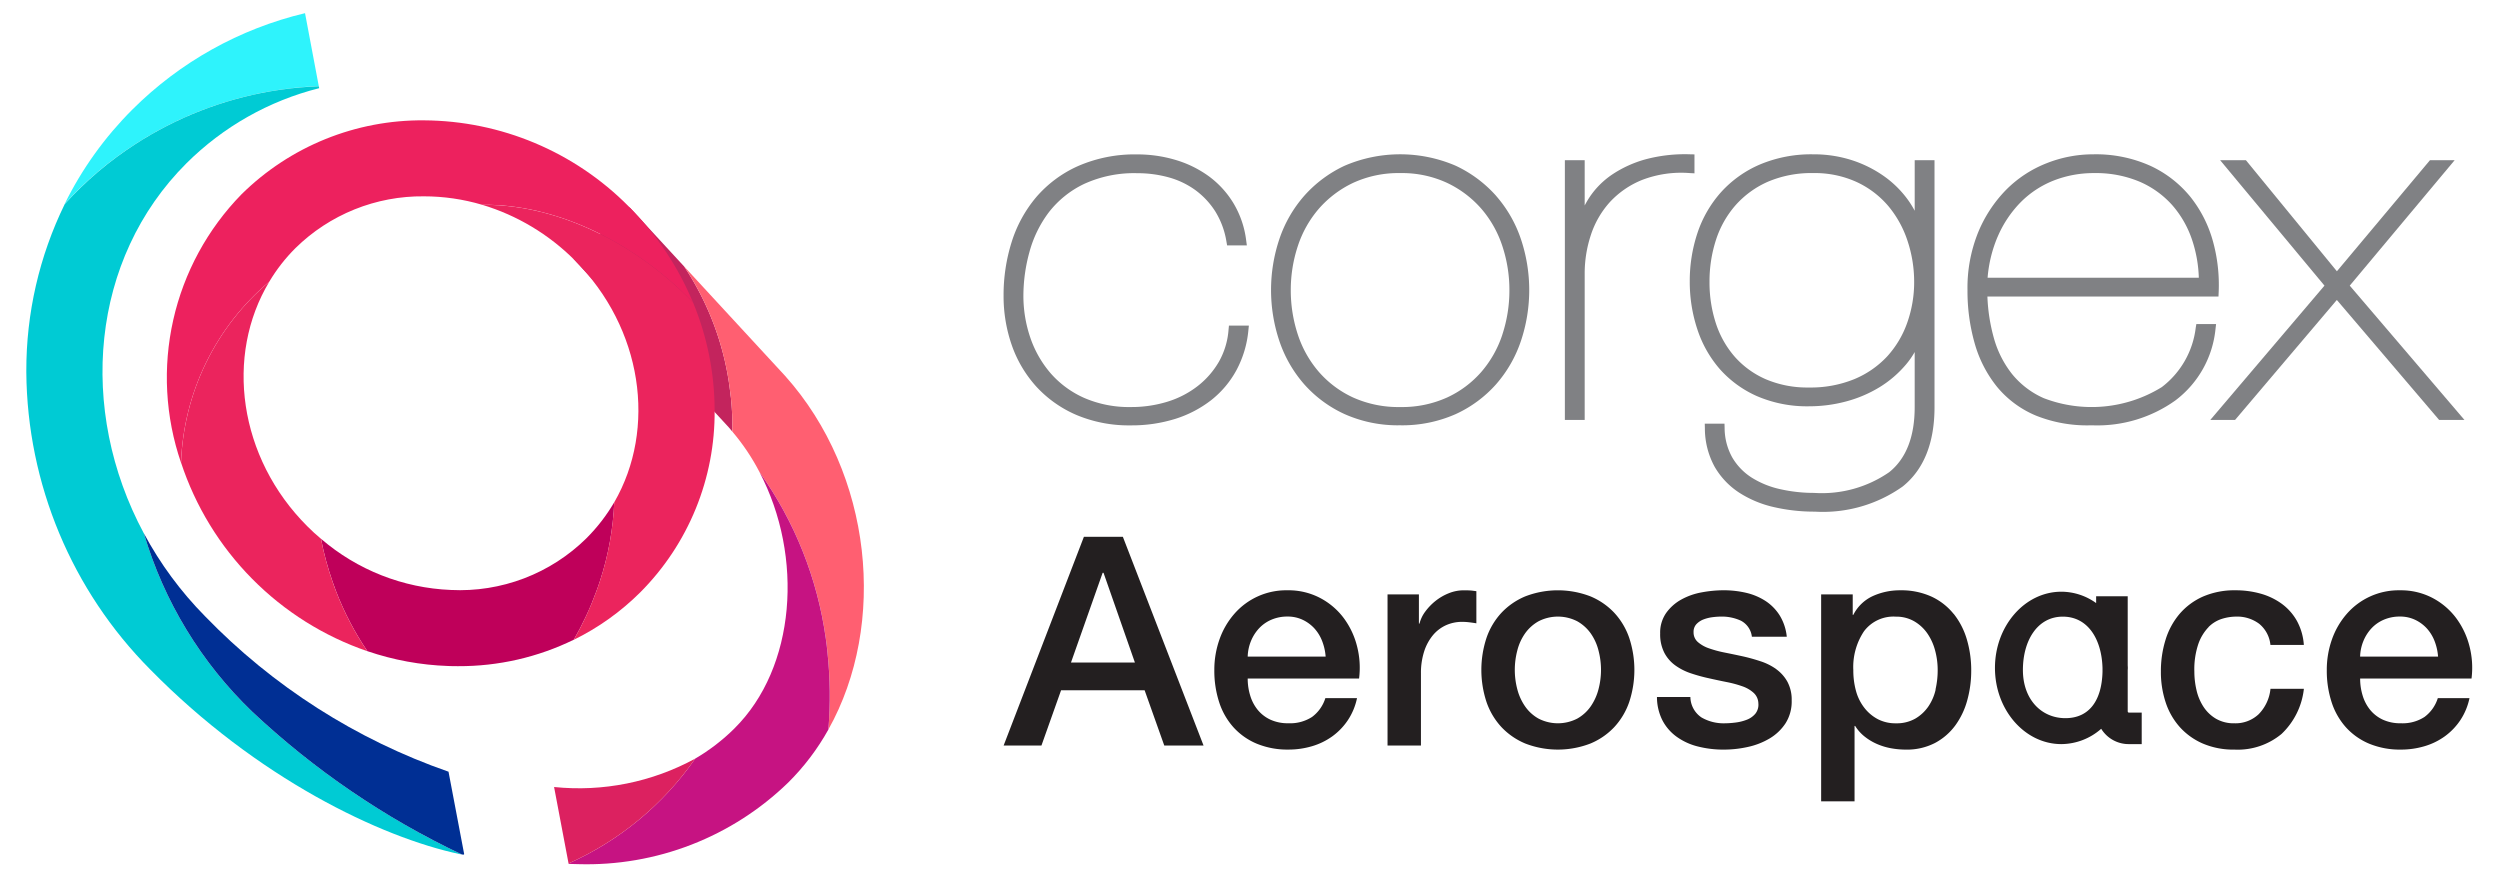 <?xml version="1.0" encoding="UTF-8"?> <svg xmlns="http://www.w3.org/2000/svg" xmlns:xlink="http://www.w3.org/1999/xlink" width="190" height="67" viewBox="0 0 190 67"><defs><clipPath id="a"><rect width="185.886" height="64.673" transform="translate(0 0)" fill="none"></rect></clipPath><clipPath id="b"><path d="M61.784,31.686c.033.264.065.534.1.8A21.991,21.991,0,0,1,62,35.08a16.462,16.462,0,0,1,2.068,3.085,28.527,28.527,0,0,1,5.028,12.609c.051.36.1.72.129,1.085a31.169,31.169,0,0,1,.071,5.855c4.479-7.994,3.371-19.429-3.287-26.87L58.33,22.522a21.745,21.745,0,0,1,3.454,9.164" transform="translate(-58.33 -22.522)" fill="none"></path></clipPath><linearGradient id="c" x1="-1.538" y1="1.224" x2="-1.508" y2="1.224" gradientUnits="objectBoundingBox"><stop offset="0" stop-color="#eb245d"></stop><stop offset="1" stop-color="#ff5f71"></stop></linearGradient><clipPath id="d"><path d="M60.686,60.3a15,15,0,0,1-2.977,2.288,23.3,23.3,0,0,1-9.628,7.97l.006.032c.251.007.49.02.741.02a21.982,21.982,0,0,0,15.946-6.2,18.045,18.045,0,0,0,3.055-4.03,31.169,31.169,0,0,0-.071-5.855c-.032-.366-.077-.726-.129-1.085A28.527,28.527,0,0,0,62.6,40.826c3.365,6.42,2.759,14.852-1.915,19.473" transform="translate(-48.08 -40.826)" fill="none"></path></clipPath><linearGradient id="e" x1="-0.982" y1="0.924" x2="-0.957" y2="0.924" gradientUnits="objectBoundingBox"><stop offset="0" stop-color="#eb245d"></stop><stop offset="1" stop-color="#c61382"></stop></linearGradient><clipPath id="f"><path d="M21.669,0A27.645,27.645,0,0,0,8.553,7.319,27.008,27.008,0,0,0,3.4,14.5,26.875,26.875,0,0,1,8.8,9.929,27.64,27.64,0,0,1,22.714,5.546Z" transform="translate(-3.404 0.001)" fill="none"></path></clipPath><linearGradient id="g" x1="-0.021" y1="3.011" x2="0.015" y2="3.011" gradientUnits="objectBoundingBox"><stop offset="0" stop-color="#1cb7e0"></stop><stop offset="0.092" stop-color="#21c7e7"></stop><stop offset="0.237" stop-color="#26daf0"></stop><stop offset="0.405" stop-color="#2ae8f7"></stop><stop offset="0.615" stop-color="#2df0fa"></stop><stop offset="1" stop-color="#2ef3fc"></stop></linearGradient><clipPath id="h"><path d="M19.462,6.741c-.3.046-.606.091-.909.142a27.612,27.612,0,0,0-10.242,4,26.906,26.906,0,0,0-5.394,4.577A28.75,28.75,0,0,0,0,28.154v.086a32.407,32.407,0,0,0,9.433,22.6c8.089,8.233,17.473,12.732,23.5,14.017h.007a.593.593,0,0,1,.148.019A61.981,61.981,0,0,1,17.167,54.03a30.864,30.864,0,0,1-8.23-13.547l-.006-.007c-5.047-9.4-4.048-20.855,3.241-28.124A21.865,21.865,0,0,1,22.259,6.645L22.227,6.5c-.928.038-1.85.115-2.765.244" transform="translate(0 -6.497)" fill="none"></path></clipPath><linearGradient id="i" x1="0.186" y1="0.95" x2="0.202" y2="0.95" gradientUnits="objectBoundingBox"><stop offset="0" stop-color="#0f8bcb"></stop><stop offset="0.109" stop-color="#0a9fcd"></stop><stop offset="0.25" stop-color="#05b3d0"></stop><stop offset="0.414" stop-color="#02c0d2"></stop><stop offset="0.62" stop-color="#00c8d3"></stop><stop offset="1" stop-color="#00cbd4"></stop></linearGradient><clipPath id="j"><path d="M46.8,68.448l1.1,5.81a23.3,23.3,0,0,0,9.628-7.97A18.442,18.442,0,0,1,46.8,68.448" transform="translate(-46.802 -66.288)" fill="none"></path></clipPath><linearGradient id="k" x1="-2.921" y1="0.824" x2="-2.856" y2="0.824" gradientUnits="objectBoundingBox"><stop offset="0" stop-color="#750a74"></stop><stop offset="1" stop-color="#dc2160"></stop></linearGradient><clipPath id="l"><path d="M46.309,46.226A13.7,13.7,0,0,1,36,50.159a16.129,16.129,0,0,1-9.868-3.889,23.3,23.3,0,0,0,.883,3.272c.091.258.181.508.277.758a22.563,22.563,0,0,0,2.366,4.513h.006a21.262,21.262,0,0,0,6.129,1.125c.252.013.509.013.761.013a19.817,19.817,0,0,0,8.791-2.012,23.313,23.313,0,0,0,1.721-3.7c.1-.25.18-.508.265-.758a22.259,22.259,0,0,0,1.088-5.99,13.442,13.442,0,0,1-2.108,2.731" transform="translate(-26.129 -43.495)" fill="none"></path></clipPath><linearGradient id="m" x1="-0.91" y1="1.879" x2="-0.874" y2="1.879" gradientUnits="objectBoundingBox"><stop offset="0" stop-color="#870e71"></stop><stop offset="0.503" stop-color="#880d70"></stop><stop offset="0.686" stop-color="#8f0b6d"></stop><stop offset="0.816" stop-color="#9b0868"></stop><stop offset="0.921" stop-color="#ac0461"></stop><stop offset="1" stop-color="#bf005a"></stop></linearGradient><clipPath id="n"><path d="M18.143,15.151a19.933,19.933,0,0,0-4.6,20.393,18.884,18.884,0,0,1,6.71-13.754,12.96,12.96,0,0,1,1.991-2.551,13.712,13.712,0,0,1,9.765-3.933,15.582,15.582,0,0,1,4.421.643c5.692-.077,11.686,2.925,16.023,7.417a22.562,22.562,0,0,0-4.9-7.307A22.065,22.065,0,0,0,32.012,9.531a19.485,19.485,0,0,0-13.869,5.62" transform="translate(-12.504 -9.531)" fill="none"></path></clipPath><linearGradient id="o" x1="-0.17" y1="1.846" x2="-0.151" y2="1.846" gradientUnits="objectBoundingBox"><stop offset="0" stop-color="#ff5f71"></stop><stop offset="0.234" stop-color="#fd5a6f"></stop><stop offset="0.513" stop-color="#f94b6b"></stop><stop offset="0.814" stop-color="#f23363"></stop><stop offset="1" stop-color="#ed215e"></stop></linearGradient><clipPath id="p"><path d="M18.657,59.81a61.981,61.981,0,0,0,15.92,10.849,2.021,2.021,0,0,1,.2.032l-1.2-6.318A47.427,47.427,0,0,1,15.062,52.548a27.4,27.4,0,0,1-4.635-6.285,30.864,30.864,0,0,0,8.23,13.547" transform="translate(-10.427 -46.263)" fill="none"></path></clipPath><linearGradient id="q" x1="-0.111" y1="0.875" x2="-0.087" y2="0.875" gradientUnits="objectBoundingBox"><stop offset="0" stop-color="#0f8bcb"></stop><stop offset="0.219" stop-color="#0e87c8"></stop><stop offset="0.424" stop-color="#0c7bc1"></stop><stop offset="0.624" stop-color="#0968b6"></stop><stop offset="0.82" stop-color="#054ea6"></stop><stop offset="1" stop-color="#002f94"></stop></linearGradient><clipPath id="r"><path d="M13.721,37.629a22.647,22.647,0,0,0,14.16,14.332,22.563,22.563,0,0,1-2.366-4.513c-.1-.25-.186-.5-.277-.758a23.3,23.3,0,0,1-.883-3.272c-.354-.295-.7-.609-1.031-.944-5.246-5.231-6.278-12.982-2.893-18.6a18.884,18.884,0,0,0-6.71,13.754" transform="translate(-13.721 -23.875)" fill="none"></path></clipPath><linearGradient id="s" x1="-0.459" y1="1.496" x2="-0.415" y2="1.496" gradientUnits="objectBoundingBox"><stop offset="0" stop-color="#750a74"></stop><stop offset="0.206" stop-color="#780a73"></stop><stop offset="0.387" stop-color="#830d71"></stop><stop offset="0.559" stop-color="#95116d"></stop><stop offset="0.725" stop-color="#ae1668"></stop><stop offset="0.885" stop-color="#ce1d62"></stop><stop offset="1" stop-color="#eb245d"></stop></linearGradient><clipPath id="t"><path d="M40.424,17.04a16.777,16.777,0,0,1,7.019,4.2c5.188,5.174,6.257,12.815,3.016,18.413a22.259,22.259,0,0,1-1.088,5.99c-.085.25-.169.508-.265.758a23.313,23.313,0,0,1-1.721,3.7,19.069,19.069,0,0,0,5.065-3.619,19.369,19.369,0,0,0,5.64-13.831,21.47,21.47,0,0,0-1.638-8.181l-.006-.007c-4.283-4.436-10.182-7.418-15.809-7.418l-.214,0" transform="translate(-40.424 -17.038)" fill="none"></path></clipPath><linearGradient id="u" x1="-1.961" y1="1.516" x2="-1.913" y2="1.516" gradientUnits="objectBoundingBox"><stop offset="0" stop-color="#750a74"></stop><stop offset="0.191" stop-color="#8d0f6f"></stop><stop offset="0.742" stop-color="#d01e62"></stop><stop offset="1" stop-color="#eb245d"></stop></linearGradient><clipPath id="x"><rect width="190" height="67"></rect></clipPath></defs><g id="w" clip-path="url(#x)"><g transform="translate(2 1)"><g transform="translate(0 0.001)" clip-path="url(#a)"><path d="M60.594,34.316c-.09-.115-.187-.232-.29-.347L48.516,21.179l4.266-3.913,4.144,4.492a21.746,21.746,0,0,1,3.455,9.164c.032.264.064.534.1.8a21.99,21.99,0,0,1,.116,2.6" transform="translate(-6.934 -2.51)" fill="#c3245d"></path></g><g transform="translate(49.993 19.249)" clip-path="url(#b)"><rect width="28.299" height="38.432" transform="translate(-12.977 5.673) rotate(-23.671)" fill="url(#c)"></rect></g><g transform="translate(41.208 34.892)" clip-path="url(#d)"><rect width="34.483" height="35.586" transform="translate(-14.744 12.529) rotate(-40.437)" fill="url(#e)"></rect></g><g transform="translate(2.917)" clip-path="url(#f)"><rect width="24.13" height="22.894" transform="translate(-6.799 4.683) rotate(-34.629)" fill="url(#g)"></rect></g><g transform="translate(0 5.553)" clip-path="url(#h)"><rect width="52.669" height="66.533" transform="translate(-20.415 8.271) rotate(-22.109)" fill="url(#i)"></rect></g><g transform="translate(40.112 56.653)" clip-path="url(#j)"><rect width="13.283" height="12.292" transform="translate(-3.487 2.039) rotate(-30.379)" fill="url(#k)"></rect></g><g transform="translate(22.394 37.173)" clip-path="url(#l)"><rect width="23.798" height="15.404" transform="translate(-1.702 0.236) rotate(-7.907)" fill="url(#m)"></rect></g><g transform="translate(10.717 8.146)" clip-path="url(#n)"><rect width="44.907" height="32.356" transform="translate(-5.433 0.685) rotate(-9.335)" fill="url(#o)"></rect></g><g transform="translate(8.937 39.539)" clip-path="url(#p)"><rect width="34.484" height="34.484" transform="matrix(0.721, -0.692, 0.692, 0.721, -12.238, 11.713)" fill="url(#q)"></rect></g><g transform="translate(11.76 20.405)" clip-path="url(#r)"><rect width="19.667" height="30.405" transform="translate(-5.671 1.189) rotate(-11.872)" fill="url(#s)"></rect></g><g transform="translate(34.646 14.562)" clip-path="url(#t)"><rect width="17.667" height="33.055" transform="translate(0 0)" fill="url(#u)"></rect></g><g transform="translate(0 0.001)" clip-path="url(#a)"><path d="M103.756,25.879a5.8,5.8,0,0,1-.732,2.435,6.417,6.417,0,0,1-1.612,1.849,7.188,7.188,0,0,1-2.285,1.185,9.269,9.269,0,0,1-2.8.411,8.538,8.538,0,0,1-3.539-.692,7.335,7.335,0,0,1-2.541-1.86,8.173,8.173,0,0,1-1.55-2.7,9.825,9.825,0,0,1-.533-3.225,12.6,12.6,0,0,1,.458-3.3,8.848,8.848,0,0,1,1.457-3,7.447,7.447,0,0,1,2.66-2.161,9.1,9.1,0,0,1,4.08-.834,8.874,8.874,0,0,1,2.4.32,6.3,6.3,0,0,1,2.018.967,6,6,0,0,1,1.508,1.614,6.235,6.235,0,0,1,.851,2.3l.05.285h1.5l-.052-.388a7.182,7.182,0,0,0-.968-2.821,7.1,7.1,0,0,0-1.869-2.044,8.3,8.3,0,0,0-2.517-1.238,10.1,10.1,0,0,0-2.921-.423,10.749,10.749,0,0,0-4.5.885,9.052,9.052,0,0,0-3.187,2.371,9.865,9.865,0,0,0-1.865,3.417,13.409,13.409,0,0,0-.609,4.053,11.321,11.321,0,0,0,.633,3.8,9.173,9.173,0,0,0,1.87,3.137,8.9,8.9,0,0,0,3.04,2.141,10.247,10.247,0,0,0,4.126.789,11.086,11.086,0,0,0,3.4-.5,8.656,8.656,0,0,0,2.725-1.429,7.377,7.377,0,0,0,1.909-2.275,7.951,7.951,0,0,0,.9-3l.039-.378h-1.514Z" transform="translate(-12.386 -1.825)" fill="#808184"></path><path d="M127.481,15.708a9.479,9.479,0,0,0-3.076-2.29,10.685,10.685,0,0,0-8.434,0,9.439,9.439,0,0,0-3.076,2.29,9.651,9.651,0,0,0-1.887,3.286,12.178,12.178,0,0,0,0,7.747,9.649,9.649,0,0,0,1.886,3.286,9.223,9.223,0,0,0,3.079,2.272,9.909,9.909,0,0,0,4.194.847A10.026,10.026,0,0,0,124.4,32.3a9.248,9.248,0,0,0,3.079-2.272,9.665,9.665,0,0,0,1.886-3.286,12.178,12.178,0,0,0,0-7.747,9.665,9.665,0,0,0-1.886-3.286m.479,10.538a8.283,8.283,0,0,1-1.591,2.831,7.771,7.771,0,0,1-2.606,1.953,8.3,8.3,0,0,1-3.555.728,8.4,8.4,0,0,1-3.6-.728,7.765,7.765,0,0,1-2.605-1.953,8.267,8.267,0,0,1-1.591-2.831,10.735,10.735,0,0,1-.535-3.378,10.617,10.617,0,0,1,.535-3.341,8.279,8.279,0,0,1,1.591-2.832,8,8,0,0,1,2.609-1.973,8.23,8.23,0,0,1,3.593-.744,8.132,8.132,0,0,1,3.552.744,8.017,8.017,0,0,1,2.61,1.973,8.3,8.3,0,0,1,1.591,2.832,10.609,10.609,0,0,1,.535,3.341,10.727,10.727,0,0,1-.535,3.378" transform="translate(-15.776 -1.825)" fill="#808184"></path><path d="M146.28,12.557l-.337-.007a11.625,11.625,0,0,0-3.395.385,8.75,8.75,0,0,0-2.533,1.159,6.309,6.309,0,0,0-1.729,1.746q-.189.292-.35.6V13h-1.506V32.739h1.506V21.606a9.311,9.311,0,0,1,.473-2.932,6.943,6.943,0,0,1,1.442-2.493,6.772,6.772,0,0,1,2.473-1.692,8.292,8.292,0,0,1,3.594-.512l.362.019Z" transform="translate(-19.5 -1.824)" fill="#808184"></path><path d="M164.6,16.841a7.264,7.264,0,0,0-.5-.809,7.8,7.8,0,0,0-1.839-1.822,9.048,9.048,0,0,0-2.444-1.215,9.454,9.454,0,0,0-2.929-.443,10.06,10.06,0,0,0-4.044.77,8.477,8.477,0,0,0-2.961,2.107,8.857,8.857,0,0,0-1.787,3.084,11.54,11.54,0,0,0-.591,3.725,11.413,11.413,0,0,0,.57,3.593,8.738,8.738,0,0,0,1.7,3.028,8.21,8.21,0,0,0,2.837,2.071,9.612,9.612,0,0,0,3.987.772,10.8,10.8,0,0,0,2.767-.363,9.611,9.611,0,0,0,2.545-1.077,8.312,8.312,0,0,0,2.048-1.76,6.171,6.171,0,0,0,.64-.923v4.189c0,2.253-.652,3.915-1.937,4.942a8.989,8.989,0,0,1-5.7,1.575,11.65,11.65,0,0,1-2.6-.288,6.82,6.82,0,0,1-2.162-.882A4.538,4.538,0,0,1,150.74,35.6a4.62,4.62,0,0,1-.586-2.246l-.009-.332h-1.5l.009.35a6.075,6.075,0,0,0,.741,2.925,5.826,5.826,0,0,0,1.867,1.969,8.225,8.225,0,0,0,2.647,1.1,13.689,13.689,0,0,0,3.1.343,10.471,10.471,0,0,0,6.677-1.911c1.605-1.286,2.42-3.317,2.42-6.033V13H164.6Zm-.573,8.525A7.445,7.445,0,0,1,162.5,27.92a7.188,7.188,0,0,1-2.48,1.715,8.768,8.768,0,0,1-3.463.639,8.035,8.035,0,0,1-3.256-.62,6.751,6.751,0,0,1-2.356-1.693,7.289,7.289,0,0,1-1.445-2.533,9.991,9.991,0,0,1-.494-3.191,10.221,10.221,0,0,1,.495-3.193,7.5,7.5,0,0,1,1.486-2.625,7.117,7.117,0,0,1,2.459-1.785,8.409,8.409,0,0,1,3.439-.656,7.655,7.655,0,0,1,3.328.69,7.024,7.024,0,0,1,2.4,1.837,8.052,8.052,0,0,1,1.451,2.65,9.868,9.868,0,0,1,.495,3.082,9.233,9.233,0,0,1-.532,3.129" transform="translate(-21.083 -1.825)" fill="#808184"></path><path d="M191.025,25.455h-1.5l-.048.286a6.661,6.661,0,0,1-2.583,4.507,10.145,10.145,0,0,1-8.962.838,6.458,6.458,0,0,1-2.409-1.831,7.749,7.749,0,0,1-1.39-2.754,13.529,13.529,0,0,1-.487-3.142h17.562l.014-.328a12.431,12.431,0,0,0-.441-3.889,9.43,9.43,0,0,0-1.7-3.347,8.548,8.548,0,0,0-3.024-2.357,10.1,10.1,0,0,0-4.382-.886,9.6,9.6,0,0,0-3.563.691,8.926,8.926,0,0,0-3.061,2.024,10.109,10.109,0,0,0-2.119,3.243,11.237,11.237,0,0,0-.8,4.359,14.532,14.532,0,0,0,.545,4.043,9.267,9.267,0,0,0,1.7,3.31,7.647,7.647,0,0,0,2.974,2.194,10.451,10.451,0,0,0,4.1.734l.231,0a10.2,10.2,0,0,0,6.26-1.9,7.753,7.753,0,0,0,3.037-5.4Zm-16.6-6.64a8.5,8.5,0,0,1,1.749-2.62,7.3,7.3,0,0,1,2.5-1.647,8.316,8.316,0,0,1,3.084-.569,8.55,8.55,0,0,1,3.461.656,7.065,7.065,0,0,1,2.478,1.784,7.732,7.732,0,0,1,1.508,2.647,9.95,9.95,0,0,1,.508,2.866H173.66a10.043,10.043,0,0,1,.763-3.118" transform="translate(-24.603 -1.825)" fill="#808184"></path><path d="M204.262,22.608l7.974-9.535H210.36l-7.075,8.444-6.917-8.444H194.41l7.931,9.535-8.678,10.208h1.882l7.736-9.12,7.775,9.12h1.925Z" transform="translate(-27.681 -1.901)" fill="#808184"></path><path d="M92.762,46.566l-6.1,15.861h2.874l1.492-4.2h6.349l1.493,4.2h2.985L95.724,46.566Zm-.981,9.552L94.187,49.3h.067l2.384,6.819Z" transform="translate(-12.386 -6.769)" fill="#231f20"></path><path d="M115.148,53.389a5.339,5.339,0,0,0-1.794-1.5,5.163,5.163,0,0,0-2.439-.567,5.229,5.229,0,0,0-4.066,1.81,5.943,5.943,0,0,0-1.114,1.932,6.9,6.9,0,0,0-.389,2.321,7.744,7.744,0,0,0,.368,2.444,5.28,5.28,0,0,0,1.091,1.91,4.961,4.961,0,0,0,1.772,1.244,6.1,6.1,0,0,0,2.4.445,6.285,6.285,0,0,0,1.794-.256,5.1,5.1,0,0,0,1.549-.756,4.827,4.827,0,0,0,1.181-1.233,4.773,4.773,0,0,0,.69-1.667h-2.406a2.823,2.823,0,0,1-1.014,1.433,3.054,3.054,0,0,1-1.794.478,3.162,3.162,0,0,1-1.381-.278,2.728,2.728,0,0,1-.957-.744,3.161,3.161,0,0,1-.568-1.088,4.38,4.38,0,0,1-.189-1.289h8.465a6.563,6.563,0,0,0-.167-2.5,6.078,6.078,0,0,0-1.035-2.143m-7.263,2.977a3.355,3.355,0,0,1,.256-1.2,3.165,3.165,0,0,1,.623-.966,2.768,2.768,0,0,1,.936-.644,3.046,3.046,0,0,1,1.214-.234,2.645,2.645,0,0,1,1.169.256,2.868,2.868,0,0,1,.891.667,3.075,3.075,0,0,1,.579.966,4.1,4.1,0,0,1,.256,1.155Z" transform="translate(-15.057 -7.461)" fill="#231f20"></path><path d="M126.5,51.323a3.042,3.042,0,0,0-1.136.222,3.968,3.968,0,0,0-1.014.588,4.247,4.247,0,0,0-.78.811,2.573,2.573,0,0,0-.435.911h-.045V51.633h-2.384V63.119h2.539V57.653a5.33,5.33,0,0,1,.245-1.687,3.7,3.7,0,0,1,.669-1.234,2.8,2.8,0,0,1,.992-.756,2.939,2.939,0,0,1,1.214-.255,4.586,4.586,0,0,1,.546.033c.185.022.368.048.546.078V51.39c-.119-.015-.234-.03-.345-.045a5.906,5.906,0,0,0-.613-.021" transform="translate(-17.253 -7.461)" fill="#231f20"></path><path d="M139.128,53.033a5.259,5.259,0,0,0-1.827-1.255,6.89,6.89,0,0,0-4.923,0,5.275,5.275,0,0,0-1.827,1.255,5.37,5.37,0,0,0-1.136,1.91,7.783,7.783,0,0,0,0,4.865,5.363,5.363,0,0,0,1.136,1.91,5.264,5.264,0,0,0,1.827,1.255,6.878,6.878,0,0,0,4.923,0,5.248,5.248,0,0,0,1.827-1.255,5.363,5.363,0,0,0,1.136-1.91,7.767,7.767,0,0,0,0-4.865,5.37,5.37,0,0,0-1.136-1.91m-1.2,5.809a4.084,4.084,0,0,1-.59,1.3,3.081,3.081,0,0,1-1.025.932,3.218,3.218,0,0,1-2.941,0,3.073,3.073,0,0,1-1.025-.932,4.066,4.066,0,0,1-.59-1.3,5.784,5.784,0,0,1,0-2.943,3.911,3.911,0,0,1,.59-1.3,3.136,3.136,0,0,1,1.025-.922,3.218,3.218,0,0,1,2.941,0,3.144,3.144,0,0,1,1.025.922,3.928,3.928,0,0,1,.59,1.3,5.784,5.784,0,0,1,0,2.943" transform="translate(-18.442 -7.461)" fill="#231f20"></path><path d="M153.672,57.321a4.39,4.39,0,0,0-1.192-.6,14.076,14.076,0,0,0-1.359-.379q-.712-.155-1.381-.288a8.421,8.421,0,0,1-1.192-.322,2.539,2.539,0,0,1-.846-.478.964.964,0,0,1-.323-.756.845.845,0,0,1,.223-.611,1.471,1.471,0,0,1,.546-.356,3.005,3.005,0,0,1,.69-.167,5.55,5.55,0,0,1,.636-.044,3.463,3.463,0,0,1,1.5.312,1.577,1.577,0,0,1,.836,1.221h2.652a3.806,3.806,0,0,0-.546-1.633,3.6,3.6,0,0,0-1.092-1.1,4.657,4.657,0,0,0-1.47-.611,7.532,7.532,0,0,0-1.7-.189,9.211,9.211,0,0,0-1.639.156,5.053,5.053,0,0,0-1.559.544,3.49,3.49,0,0,0-1.158,1.022,2.6,2.6,0,0,0-.458,1.566,3.063,3.063,0,0,0,.313,1.455,2.759,2.759,0,0,0,.835.967,4.4,4.4,0,0,0,1.181.6,12.749,12.749,0,0,0,1.37.378q.69.156,1.358.289a8.345,8.345,0,0,1,1.191.322,2.462,2.462,0,0,1,.858.5,1.119,1.119,0,0,1,.357.8,1.093,1.093,0,0,1-.234.789,1.6,1.6,0,0,1-.657.456,3.535,3.535,0,0,1-.857.211,6.878,6.878,0,0,1-.813.056,3.341,3.341,0,0,1-1.76-.444,1.909,1.909,0,0,1-.846-1.555h-2.54a3.936,3.936,0,0,0,.412,1.766,3.57,3.57,0,0,0,1.07,1.244,4.689,4.689,0,0,0,1.6.744,7.857,7.857,0,0,0,2.016.244,8.426,8.426,0,0,0,1.8-.2,5.529,5.529,0,0,0,1.659-.644,3.7,3.7,0,0,0,1.214-1.155,3.078,3.078,0,0,0,.468-1.733,2.877,2.877,0,0,0-.323-1.421,2.916,2.916,0,0,0-.846-.955" transform="translate(-20.667 -7.461)" fill="#231f20"></path><path d="M169.219,53.111a4.682,4.682,0,0,0-1.682-1.311,5.525,5.525,0,0,0-2.373-.477,4.967,4.967,0,0,0-2.072.433,3.131,3.131,0,0,0-1.492,1.432h-.045V51.633h-2.4V67.361h2.539V61.63h.045a3.159,3.159,0,0,0,.724.811,4.193,4.193,0,0,0,.947.567,4.87,4.87,0,0,0,1.069.322,6.3,6.3,0,0,0,1.114.1,4.627,4.627,0,0,0,2.206-.5,4.571,4.571,0,0,0,1.548-1.333,5.837,5.837,0,0,0,.914-1.922,8.372,8.372,0,0,0,.3-2.243,8.242,8.242,0,0,0-.333-2.377,5.69,5.69,0,0,0-1-1.943m-1.37,5.753a3.763,3.763,0,0,1-.556,1.289,3.106,3.106,0,0,1-.992.921,2.844,2.844,0,0,1-1.47.356,2.9,2.9,0,0,1-1.37-.31,3.176,3.176,0,0,1-1.014-.845A3.632,3.632,0,0,1,161.811,59a5.893,5.893,0,0,1-.211-1.611,4.891,4.891,0,0,1,.813-2.954,2.8,2.8,0,0,1,2.418-1.11,2.727,2.727,0,0,1,1.381.344,3.123,3.123,0,0,1,1,.91,4.137,4.137,0,0,1,.6,1.3,5.733,5.733,0,0,1,.2,1.51,6.479,6.479,0,0,1-.167,1.478" transform="translate(-22.748 -7.461)" fill="#231f20"></path><path d="M192.906,54.111a2.5,2.5,0,0,1,1.024-.622,3.7,3.7,0,0,1,1.047-.167,2.8,2.8,0,0,1,1.771.544,2.374,2.374,0,0,1,.858,1.611h2.539a4.4,4.4,0,0,0-.535-1.844,4.081,4.081,0,0,0-1.147-1.288,5.012,5.012,0,0,0-1.6-.767,6.96,6.96,0,0,0-1.9-.256,6,6,0,0,0-2.485.478,5.01,5.01,0,0,0-1.771,1.31,5.534,5.534,0,0,0-1.07,1.967,8,8,0,0,0-.356,2.421,7.311,7.311,0,0,0,.367,2.355,5.278,5.278,0,0,0,1.081,1.877,5.054,5.054,0,0,0,1.748,1.244,5.906,5.906,0,0,0,2.395.456,5.214,5.214,0,0,0,3.576-1.188,5.554,5.554,0,0,0,1.7-3.433h-2.539a3.2,3.2,0,0,1-.9,1.933,2.563,2.563,0,0,1-1.838.688,2.7,2.7,0,0,1-1.4-.344,2.893,2.893,0,0,1-.946-.9,3.89,3.89,0,0,1-.535-1.266,6.2,6.2,0,0,1-.166-1.422,6.029,6.029,0,0,1,.311-2.122,3.5,3.5,0,0,1,.78-1.266" transform="translate(-27.053 -7.461)" fill="#231f20"></path><path d="M214.825,55.532a6.077,6.077,0,0,0-1.035-2.143A5.338,5.338,0,0,0,212,51.89a5.163,5.163,0,0,0-2.439-.567,5.229,5.229,0,0,0-4.066,1.81,5.942,5.942,0,0,0-1.114,1.932,6.9,6.9,0,0,0-.389,2.321,7.744,7.744,0,0,0,.368,2.444,5.28,5.28,0,0,0,1.091,1.91,4.961,4.961,0,0,0,1.772,1.244,6.1,6.1,0,0,0,2.4.445,6.285,6.285,0,0,0,1.794-.256,5.1,5.1,0,0,0,1.549-.756,4.827,4.827,0,0,0,1.181-1.233,4.773,4.773,0,0,0,.69-1.667H212.43a2.823,2.823,0,0,1-1.014,1.433,3.054,3.054,0,0,1-1.794.478,3.162,3.162,0,0,1-1.381-.278,2.728,2.728,0,0,1-.957-.744,3.161,3.161,0,0,1-.568-1.088,4.38,4.38,0,0,1-.189-1.289h8.465a6.563,6.563,0,0,0-.167-2.5m-8.3.833a3.355,3.355,0,0,1,.256-1.2,3.165,3.165,0,0,1,.623-.966,2.768,2.768,0,0,1,.936-.644,3.046,3.046,0,0,1,1.214-.234,2.645,2.645,0,0,1,1.169.256,2.869,2.869,0,0,1,.891.667,3.075,3.075,0,0,1,.579.966,4.1,4.1,0,0,1,.256,1.155Z" transform="translate(-29.156 -7.461)" fill="#231f20"></path><path d="M184.658,60.534V57.448c0-.069.009-.138.009-.209s-.007-.138-.009-.209V51.795h-2.4v.517a4.546,4.546,0,0,0-2.64-.864c-2.784,0-5.049,2.6-5.049,5.791s2.265,5.791,5.049,5.791a4.618,4.618,0,0,0,3.025-1.165,2.454,2.454,0,0,0,2.141,1.165h.938V60.636h-.938c-.055,0-.117,0-.125-.1m-1.916-3c-.057,2.169-1,3.522-2.823,3.522s-3.227-1.426-3.227-3.661,1.1-4.054,3.031-4.054,2.963,1.745,3.019,3.915Z" transform="translate(-24.952 -7.479)" fill="#231f20"></path></g></g></g></svg> 